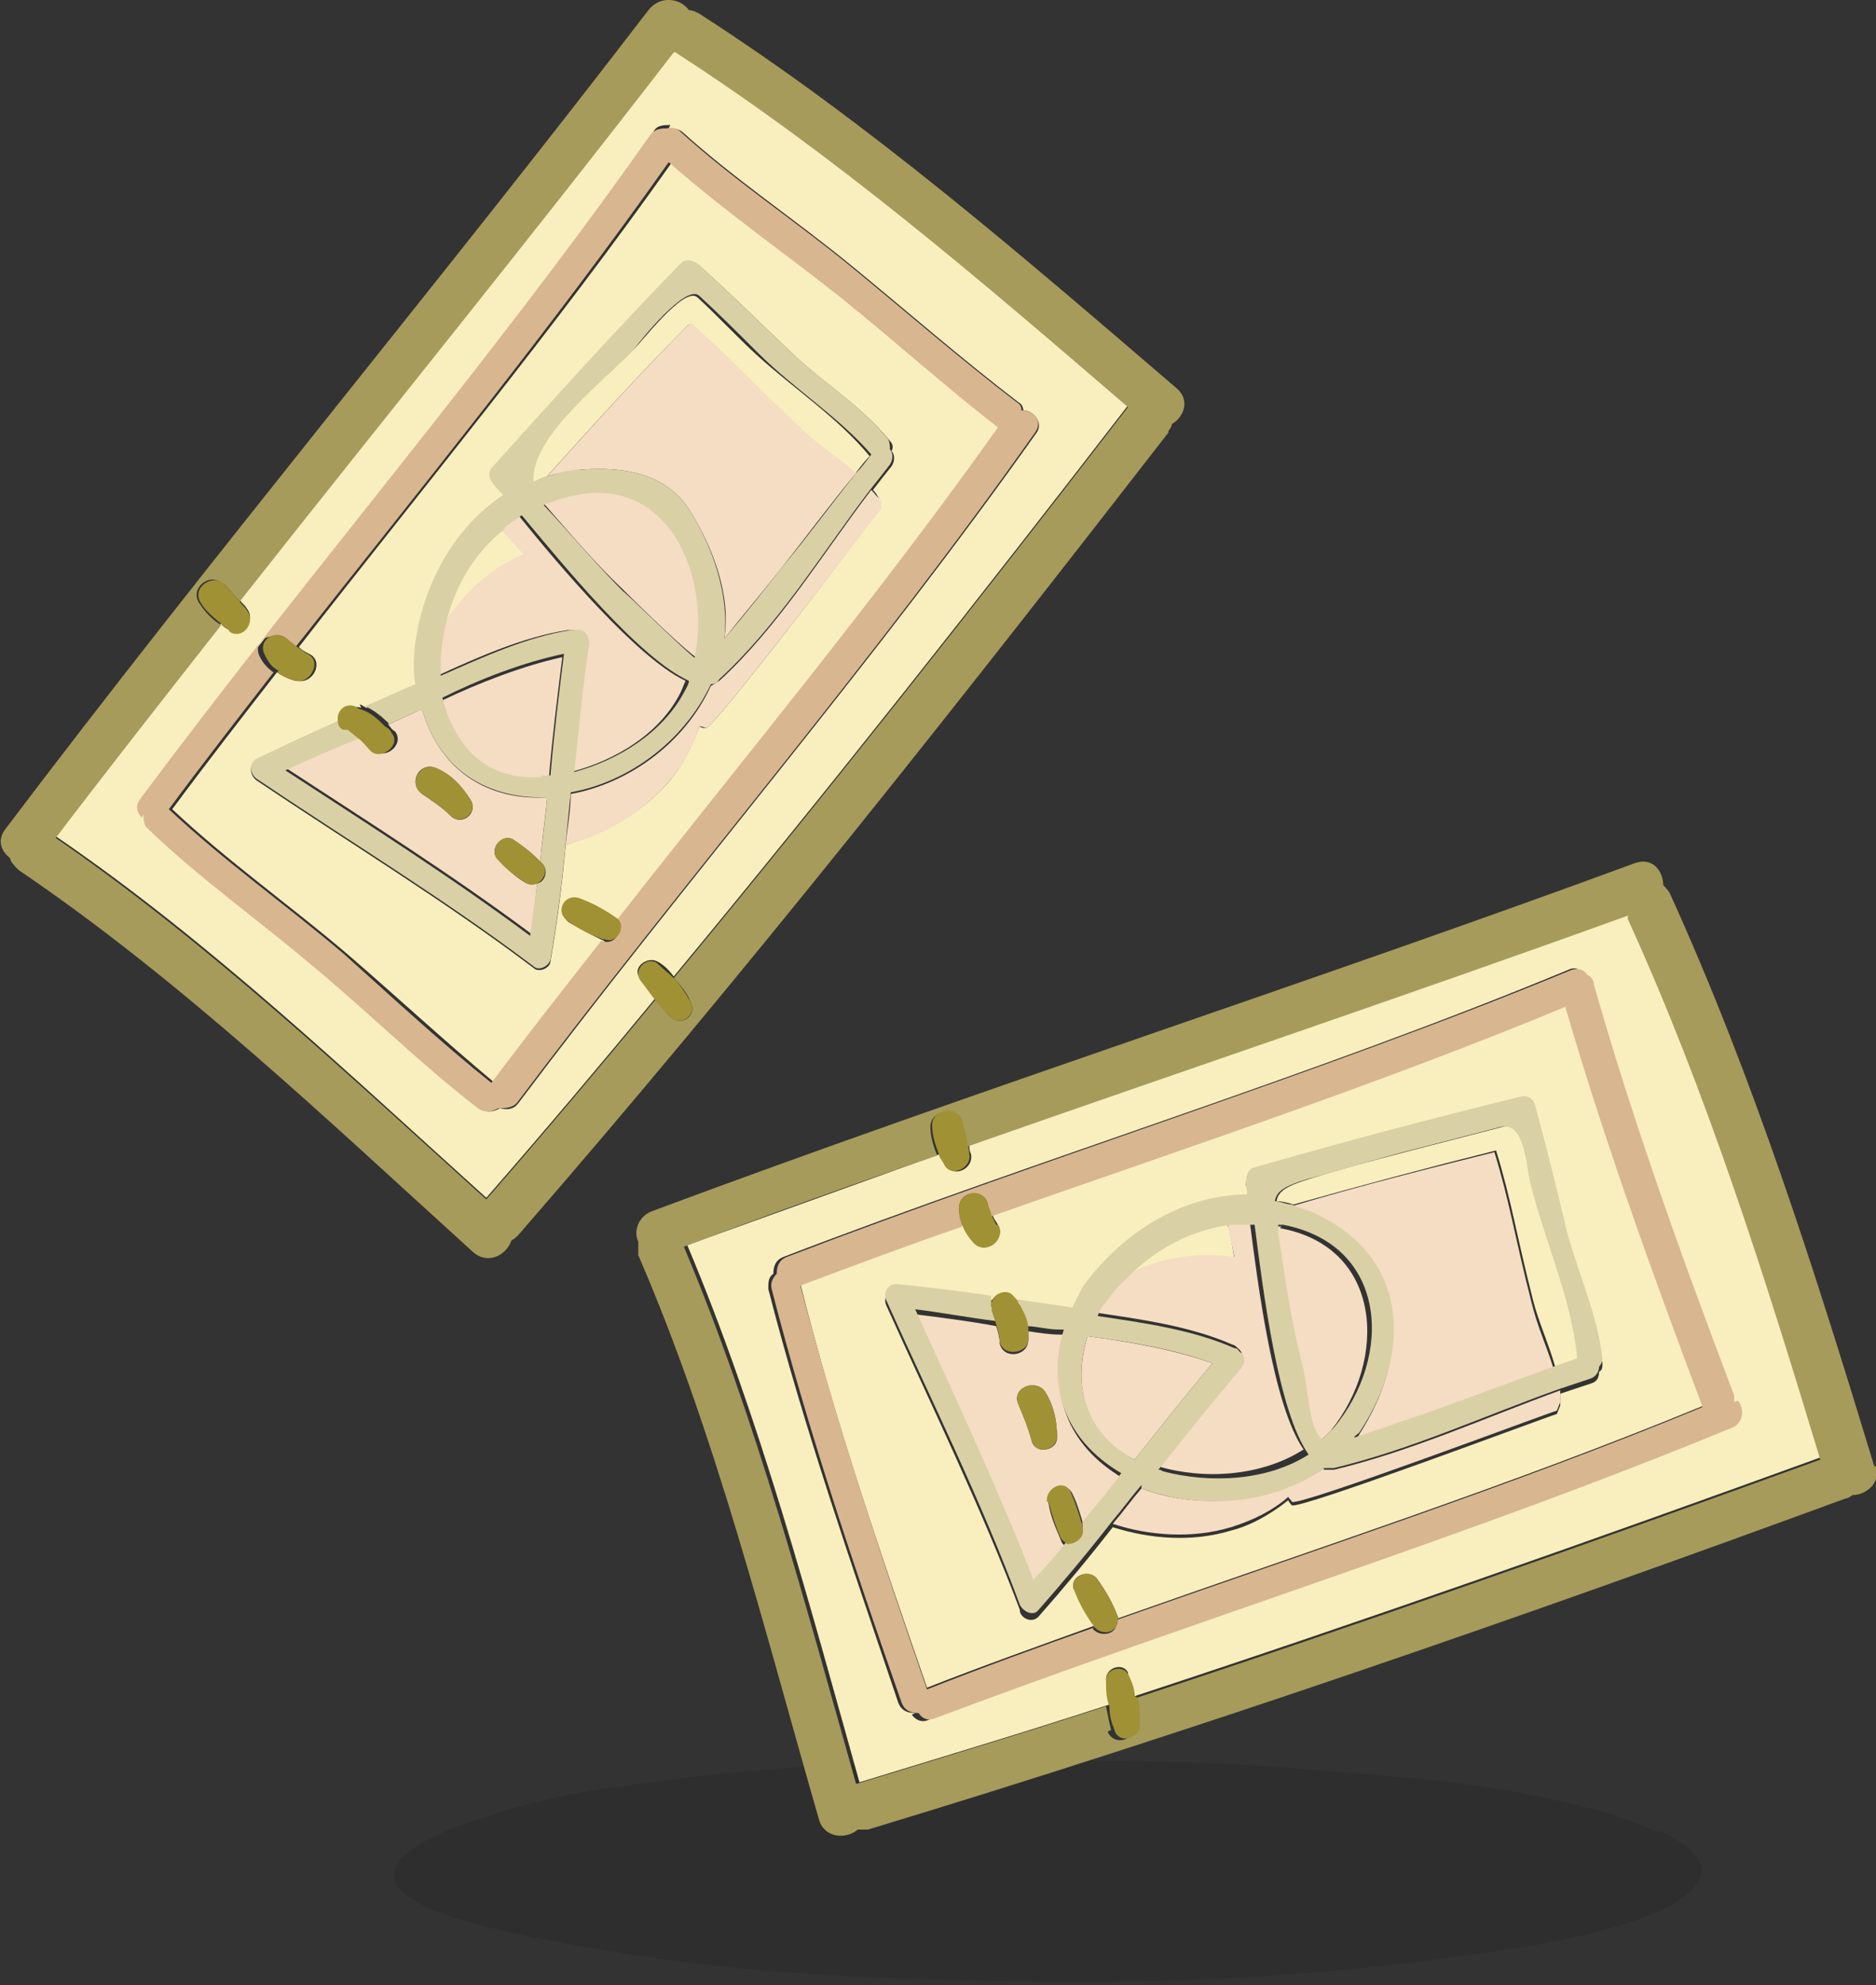 <?xml version="1.0" encoding="UTF-8"?><svg xmlns="http://www.w3.org/2000/svg" width="111.1" height="117.5" viewBox="0 0 111.1 117.5"><rect x="0" y="0" width="111.1" height="117.5" fill="#333333" stroke="none"/><g style="isolation:isolate;"><g id="b"><g id="c"><path d="m98.3,108.5c-1.3-.6-3-1.2-5.1-1.7-2.5-.6-6.2-1.3-10.3-1.6-3.4-.3-6.7-.6-10.4-.8-6.8-.3-14-.2-20.8,0-6.4.2-10.2.7-15.4,1.4-3.8.5-6.5,1.4-8.6,2.1-4.3,1.5-5.9,3.3-2.6,4.9,1.6.8,4.4,1.5,7.6,2.1,5.5,1,10,1.7,18,2.1,7,.3,14.8.5,21.8.1,5.1-.2,11.4-.9,15.4-1.5,4.6-.6,8.1-1.5,10.2-2.4,3.7-1.7,3.4-3.4,0-4.9Z" style="fill:#1d1d1b; mix-blend-mode:multiply; opacity:.2; stroke-width:0px;"/><path d="m63.6,94.1c-.3-.8.9-1.3,1.4-.6.5.7.9,1.4,1.2,2.2,0,0,0,0,0,.1,11.6-4.1,23.3-7.9,34.7-12.6,0,0,0,0,0-.1-2.9-7.7-5.8-15.7-8.1-23.6-11.2,4.6-22.6,8.4-34,12.4,0,.2.2.4.3.6.5.8-.7,1.8-1.4,1.1-.3-.3-.5-.7-.7-1.1-3.2,1.1-6.4,2.3-9.6,3.5,2,8,4.8,16.1,7.5,23.9,3.3-1.3,6.7-2.5,10-3.7,0,0,0,0,0,0-.5-.7-.9-1.4-1.2-2.2Zm-3.2,1.2c-2.3-6.1-5.2-12-7.9-18-.2-.4,0-1.1.6-1,1.9.2,3.8.4,5.6.7.3-.4.9-.6,1.2-.2.1.1.2.2.3.4,1.1.2,2.2.3,3.3.5.2-.4.4-.8.6-1.2,2.2-3.2,5.9-5.5,9.8-5.5,0-.3,0-.6-.1-.8,0-.4,0-.7.5-.8,5.3-1.5,10.5-3,15.8-4.2.4,0,.7.1.8.5.7,2.5,1.3,5,1.9,7.5.6,2.5,1.8,4.9,2.1,7.5,0,.2,0,.4-.2.5,0,.3-.1.6-.5.7-.6.2-1.2.4-1.8.6,0,.2,0,.5,0,.7l-.2.5c-.7.2-15.3,5.7-15.7,5.4,0,0-.2-.2-.2-.3-1,.8-2.2,1.5-3.4,1.8-2.3.7-4.8.5-7-.2-1.4,1.8-2.9,3.6-4.4,5.3-.4.4-1,.1-1.1-.3Z" style="fill:#f9efbe; stroke-width:0px;"/><path d="m73.1,74.5c-.1-.6-.2-1.3-.4-2-2.4.3-4.6,1.4-6.3,3.3,2.1-1.2,4.4-1.6,6.6-1.2Z" style="fill:#f9efbe; stroke-width:0px;"/><path d="m66.8,99.1c.2.4.3.9.4,1.3,13.7-4.5,27.3-9.3,40.8-14.2-3.3-10.8-6.7-21.6-11.4-32,0,0,0-.1,0-.2-13,4.7-26.1,9.2-39.2,13.7,0,.2,0,.4.1.6.2.9-1.1,1.5-1.5.6-.1-.2-.2-.4-.3-.6-5,1.8-10,3.6-15,5.4,4.3,10.2,7.2,21.1,10.2,31.8,4.9-1.5,9.9-3,14.8-4.6,0-.5-.1-1-.2-1.5,0-.7,1-1,1.3-.4Zm-12.6,2.3c-.4,0-.8-.1-1-.6-2.7-8-5.6-16.3-7.7-24.5,0-.4,0-.7.3-.9,0-.4.1-.8.6-1,15.4-5.9,31.3-10.7,46.5-17,.4-.2.7,0,.9.3.2,0,.4.3.4.6,2.3,8.1,5.4,16.4,8.3,24.3,0,.2,0,.3,0,.4.4.4.4,1.3-.3,1.6-15.5,6.4-31.6,11.2-47.2,17.2-.4.2-.8,0-1-.3Z" style="fill:#f9efbe; stroke-width:0px;"/><path d="m76.6,71.3c3.9-1.1,8-2.2,12-3.2.9,2.9,1.2,5,2.2,8.9.3,1.2.9,2.5,1.3,3.9.5-.2.9-.3,1.4-.5-.4-3.5-2-7.1-2.8-10.5-.2-.9-.3-3.6-1.7-3.2-1.9.5-3.9,1-5.8,1.5-1.9.5-3.8,1-5.7,1.6-1.3.4-1.8.7-1.9,1.3.3,0,.7.1,1,.2Z" style="fill:#f9efbe; stroke-width:0px;"/><path d="m74.1,72.4c-.5,0-.9,0-1.4,0,.1.7.3,1.4.4,2-2.2-.3-4.6,0-6.6,1.2-.4.4-.8.9-1.2,1.4-.1.2-.3.5-.4.7,2.7.4,5.6.8,8.1,1.9.1,0,.2.1.3.2.3.2.4.7.1,1-1.7,1.9-3.3,3.9-4.9,6,0,0,0,0,.1,0,2.7.8,6.1.6,8.6-1-1.8-2.6-2.7-9.7-3.2-13.6Z" style="fill:#f4ddc3; stroke-width:0px;"/><path d="m78.4,86.9c-3,2.1-7.5,2.5-10.8,1.2-.6.7-1.1,1.4-1.7,2.1,2.1.7,4.7.9,7,.2,1.3-.4,2.5-1,3.4-1.8,0,.1.2.2.2.3.4.3,15-5.2,15.7-5.4l.2-.5c0-.2,0-.5,0-.7-4.4,1.6-8.8,3.6-13.4,4.7-.2,0-.4,0-.6,0Z" style="fill:#f4ddc3; stroke-width:0px;"/><path d="m59.2,79.5c0-.3-.1-.7-.2-1-1.6-.3-3.2-.5-4.8-.7,2.4,5.3,4.9,10.6,7,16,.7-.8,1.3-1.5,2-2.3-.2,0-.3-.1-.4-.4-.3-.7-.6-1.4-.7-2.1-.2-.8,1-1.4,1.4-.6.3.6.5,1.3.7,2,.8-.9,1.5-1.9,2.3-2.9-3.4-2-4.4-5.2-3.4-8.5,0,0-.2,0-.3,0-.6,0-1.3-.1-1.9-.2,0,.2,0,.3,0,.5,0,1-1.5,1.2-1.7.2Zm2.7,2.9c.5.8.7,1.7.7,2.7,0,.8-1.3,1-1.5.2-.2-.8-.5-1.5-.8-2.2-.4-1,1.1-1.5,1.6-.7Z" style="fill:#f4ddc3; stroke-width:0px;"/><path d="m75.9,72.6c0,0-.2,0-.3,0,0,.2,0,.3,0,.5.4,2.7.9,5.4,1.5,8.1.3,1.3.3,3.4,1.1,4.1.2-.2.4-.4.6-.6,3.4-4.2,3.1-10.9-3-12Z" style="fill:#f4ddc3; stroke-width:0px;"/><path d="m64.4,79.1c-.9,3-.1,5.9,2.8,7.3,1.5-1.9,3-3.8,4.6-5.7-2.2-.8-5-1.3-7.4-1.6Z" style="fill:#f4ddc3; stroke-width:0px;"/><path d="m88.5,68.2c-4,1-8,2-12,3.2.4.1.9.3,1.3.5,5.6,2.5,5.8,8.2,2.7,13,0,.1-.2.2-.3.3,1.5-.5,2.9-1,4.4-1.5,2.5-.9,4.9-1.8,7.4-2.7-.4-1.3-1-2.6-1.3-3.9-1-3.9-1.3-6-2.2-8.9Z" style="fill:#f4ddc3; stroke-width:0px;"/><path d="m67.6,88.1c3.4,1.3,7.8,1,10.8-1.2.2,0,.4,0,.6,0,4.6-1.1,8.9-3.1,13.4-4.7.6-.2,1.2-.4,1.8-.6.3-.1.5-.4.5-.7.1-.1.2-.3.2-.5-.3-2.6-1.4-4.9-2.1-7.5-.6-2.5-1.2-5-1.9-7.5-.1-.4-.5-.6-.8-.5-5.3,1.3-10.6,2.7-15.8,4.2-.4.1-.5.5-.5.8,0,.2,0,.5.1.8-3.9,0-7.5,2.3-9.8,5.5-.2.4-.4.8-.6,1.2-1.1-.2-2.2-.3-3.3-.5.3.5.5,1,.6,1.6.6,0,1.2.2,1.9.2,0,0,.2,0,.3,0-1,3.3,0,6.5,3.4,8.5-.7,1-1.5,1.9-2.3,2.9,0,0,0,0,0,.1.1.6-.5,1-.9,1-.6.8-1.3,1.6-2,2.3-2.1-5.4-4.6-10.7-7-16,1.6.2,3.2.5,4.8.7,0-.3-.2-.6-.3-.9,0-.2,0-.4,0-.6-1.9-.3-3.8-.5-5.6-.7-.6,0-.8.6-.6,1,2.7,6,5.6,11.8,7.9,18,.2.4.8.7,1.1.3,1.5-1.7,3-3.5,4.4-5.3.6-.7,1.1-1.4,1.7-2.1Zm1.1-1.1c0,0,0,0-.1,0,1.6-2,3.2-4,4.9-6,.3-.4.2-.8-.1-1,0,0-.1-.2-.3-.2-2.5-1.1-5.4-1.5-8.1-1.9.1-.2.2-.5.4-.7.4-.5.7-1,1.2-1.4,1.7-1.8,3.9-3,6.3-3.3.4,0,.9,0,1.4,0,.5,3.9,1.4,11.1,3.2,13.6-2.5,1.6-5.9,1.7-8.6,1Zm10.2-2.4c-.2.2-.4.4-.6.6-.8-.7-.8-2.8-1.1-4.1-.7-2.7-1.1-5.4-1.5-8.1,0-.2,0-.3,0-.5,0,0,.2,0,.3,0,6.2,1.2,6.5,7.8,3,12Zm-1.5-14.8c1.9-.5,3.8-1.1,5.7-1.6,1.9-.5,3.9-1,5.8-1.5,1.4-.3,1.5,2.4,1.7,3.2.8,3.4,2.5,7,2.8,10.5-.5.2-.9.3-1.4.5-2.5.9-4.9,1.8-7.4,2.7-1.5.5-2.9,1-4.4,1.5,0-.1.2-.2.3-.3,3.2-4.8,2.9-10.5-2.7-13-.4-.2-.9-.3-1.3-.5-.3,0-.7-.2-1-.2.1-.6.6-.9,1.9-1.3Zm-13,9.3c2.5.3,5.3.8,7.4,1.6-1.6,1.9-3.1,3.8-4.6,5.7-2.9-1.5-3.7-4.4-2.8-7.3Z" style="fill:#dad0a5; stroke-width:0px;"/><path d="m111,86.8c-3.5-11.5-7.1-22.9-12.1-33.9-.1-.2-.3-.4-.4-.5,0-.8-.6-1.7-1.7-1.3-19.3,7.1-38.9,13.4-58.2,20.6-.8.3-1.1,1.2-.8,1.8,0,.3,0,.5,0,.8,4.6,10.6,7.5,22.3,10.7,33.4.3,1.1,1.6,1.2,2.3.6.2,0,.4,0,.6,0,19.5-5.9,38.8-12.6,57.9-19.6.1,0,.3-.1.4-.2.8,0,1.7-.7,1.4-1.7Zm-45.2,15.6c-.1-.4-.2-.9-.3-1.4-4.9,1.6-9.9,3.1-14.8,4.6-3-10.6-5.9-21.6-10.2-31.8,5-1.9,10-3.7,15-5.4-.2-.5-.4-1.1-.4-1.7,0-1,1.6-1.3,1.8-.2,0,.5.2.9.3,1.4,13.1-4.6,26.2-9,39.2-13.7,0,0,0,.1,0,.2,4.7,10.3,8.1,21.1,11.4,32-13.5,4.9-27.1,9.7-40.8,14.2.1.6.2,1.2.1,1.7,0,.8-1.2,1-1.5.2Z" style="fill:#a69b5b; stroke-width:0px;"/><path d="m102.7,83c0-.1,0-.3,0-.4-3-7.9-6-16.2-8.3-24.3,0-.3-.2-.5-.4-.6-.2-.3-.5-.4-.9-.3-15.3,6.3-31.1,11.1-46.5,17-.5.2-.6.6-.6,1-.2.2-.4.5-.3.9,2.1,8.2,4.9,16.5,7.7,24.5.2.5.6.6,1,.6.2.3.5.5,1,.3,15.7-5.9,31.7-10.8,47.2-17.2.7-.3.7-1.2.3-1.6Zm-37.8,13.3c-3.4,1.2-6.7,2.4-10,3.7-2.7-7.8-5.4-15.9-7.5-23.9,3.2-1.2,6.4-2.4,9.6-3.5-.1-.4-.2-.7-.2-1.1,0-1,1.4-1.2,1.7-.2,0,.2.2.5.2.7,11.4-4,22.9-7.8,34-12.4,2.3,7.9,5.2,15.9,8.1,23.6,0,0,0,0,0,.1-11.4,4.7-23.1,8.5-34.7,12.6.2.8-.9,1.1-1.4.5Z" style="fill:#d8b690; stroke-width:0px;"/><path d="m67.2,100.4c0-.5-.2-.9-.4-1.3-.3-.6-1.4-.3-1.3.4,0,.5,0,1,.2,1.5,0,.5.1.9.3,1.4.2.8,1.4.6,1.5-.2,0-.6,0-1.2-.1-1.7Z" style="fill:#a09135; stroke-width:0px;"/><path d="m66.2,95.7c-.3-.8-.7-1.5-1.2-2.2-.4-.7-1.7-.2-1.4.6.3.8.7,1.5,1.2,2.2,0,0,0,0,0,0,.5.6,1.5.3,1.4-.5,0,0,0,0,0-.1Z" style="fill:#a09135; stroke-width:0px;"/><path d="m62.1,88.9c.2.8.4,1.4.7,2.1.1.2.3.3.4.4.5,0,1.1-.4.9-1,0,0,0,0,0-.1-.2-.7-.4-1.3-.7-2-.4-.8-1.5-.2-1.4.6Z" style="fill:#a09135; stroke-width:0px;"/><path d="m60.3,83.1c.3.7.6,1.5.8,2.2.2.8,1.4.6,1.5-.2,0-1-.2-1.9-.7-2.7-.5-.8-2-.3-1.6.7Z" style="fill:#a09135; stroke-width:0px;"/><path d="m58.7,77.5c.1.3.2.6.3.9.1.3.2.7.2,1,.2,1,1.8.7,1.7-.2,0-.2,0-.3,0-.5,0-.6-.3-1.1-.6-1.6,0-.1-.2-.3-.3-.4-.3-.4-1-.2-1.2.2-.1.2-.2.4,0,.6Z" style="fill:#a09135; stroke-width:0px;"/><path d="m59,72.5c-.1-.2-.2-.4-.3-.6,0-.2-.2-.5-.2-.7-.3-.9-1.6-.7-1.7.2,0,.4,0,.8.2,1.1.1.4.4.8.7,1.1.7.7,1.9-.2,1.4-1.1Z" style="fill:#a09135; stroke-width:0px;"/><path d="m57.4,68.4c0-.2,0-.4-.1-.6,0-.5-.2-.9-.3-1.4-.2-1-1.8-.8-1.8.2,0,.6.2,1.2.4,1.7,0,.2.2.4.3.6.4.9,1.7.2,1.5-.6Z" style="fill:#a09135; stroke-width:0px;"/><path d="m17.5,40.3c-.4-.1-.8-.3-1.1-.5-2.1,2.7-4.2,5.4-6.2,8.1,3.3,3.1,7,5.7,10.4,8.6,2.9,2.5,5.7,5.1,8.7,7.6,2.1-2.8,4.3-5.6,6.5-8.4-.7-.3-1.4-.7-2.1-1.1-.8-.6-.1-1.7.8-1.3.8.4,1.5.7,2.2,1.2,0,0,0,0,0,0,7.6-9.7,15.5-19.1,22.6-29.2-3.2-2.4-6.1-5.1-9.2-7.6-3.4-2.8-7-5.3-10.3-8.1-7,9.9-14.7,19.2-22.1,28.7.2.2.4.3.6.4.9.4.3,1.8-.7,1.6Zm3.8,1.4c.1,0,.2.1.4.2,1-.4,2-.9,3-1.3,0-.4-.1-.9-.1-1.4.2-3.9,2.1-7.8,5.3-9.8-.2-.3-.4-.5-.6-.7-.3-.3-.3-.7,0-1,3.6-4.1,7.3-8.1,11.1-12,.3-.3.7-.2,1,0,1.9,1.7,3.6,3.4,5.5,5.2,1.9,1.8,4.1,3.1,5.8,5.2.2.2.2.4.1.6.2.2.2.6,0,.9-.4.5-.8,1-1.1,1.4.2.2.3.4.4.6v.5c-.3.5-9.8,13-10.3,13-.1,0-.2,0-.4-.1-.4,1.2-1,2.4-1.9,3.4-1.6,1.8-3.8,3-6,3.6-.2,2.3-.5,4.6-.9,6.9,0,.4-.7.7-1,.4-5.3-4-10.9-7.4-16.4-11.1-.4-.3-.5-.9,0-1.2,1.7-.9,3.4-1.7,5.2-2.4,0-.5.4-.9,1-.7Z" style="fill:#f9efbe; stroke-width:0px;"/><path d="m13.6,37.3c-.2-.1-.4-.2-.5-.4-3.3,4.2-6.6,8.4-9.8,12.6,9.1,6.2,17.4,14.1,25.5,21.4,3.4-3.9,6.7-7.8,10-11.8-.3-.4-.6-.8-.9-1.2-.5-.6.4-1.3,1-1,.4.2.7.5,1,.9,9.2-11.1,18.1-22.4,26.9-33.8-8.6-7.4-17.3-14.8-26.8-21,0,0,0,0-.1,0-8.4,10.9-17.2,21.7-25.7,32.5.1.2.3.3.4.5.6.7-.2,1.8-1,1.3ZM39.6,7.6c.3,0,.5,0,.8.2,3.1,2.8,6.7,5.2,10,7.9,3.3,2.7,6.5,5.5,9.9,8.1.2.1.3.3.3.5.6,0,1.2.7.8,1.3-9.7,13.7-20.7,26.4-30.7,39.7-.3.4-.7.4-1.1.3-.3.2-.8.3-1.2,0-3.4-2.7-6.6-5.8-10-8.6-3.2-2.6-6.6-5.1-9.6-8-.3-.3-.3-.6-.2-.8-.3-.3-.4-.6-.1-1.1,9.9-13.2,20.7-25.7,30.2-39.3.2-.4.6-.4,1-.4Z" style="fill:#f9efbe; stroke-width:0px;"/><path d="m40.8,19.2c2.3,2,3.7,3.6,6.6,6.3.9.9,2.2,1.7,3.2,2.6.3-.4.6-.8.9-1.1-1.9-2.3-4.5-4-6.7-6-1.2-1.1-2.3-2.3-3.5-3.4-.8-.7-3.4,2.8-3.8,3.1-1.6,1.7-6.2,5.2-6,7.9.3-.1.5-.2.8-.3,2.7-3,5.5-6.1,8.4-9Z" style="fill:#f9efbe; stroke-width:0px;"/><path d="m31.1,32.8c-.4-.5-.9-.9-1.4-1.5-1.9,1.5-3.1,3.6-3.6,6.1,1.1-2.1,2.9-3.7,5-4.6Z" style="fill:#f9efbe; stroke-width:0px;"/><path d="m31.4,55.4c.2-1,.3-2,.4-3.1-.2,0-.4,0-.6,0-.7-.4-1.2-.9-1.7-1.4-.6-.6.2-1.6.9-1.2.6.4,1.1.8,1.6,1.3.1-1.3.3-2.6.4-3.8-3.3.2-6.3-1.4-7.4-5.2,0,0-.2,0-.3.1-.6.3-1.1.5-1.7.8.1.1.2.3.4.4.6.8-.7,1.8-1.3,1-.2-.2-.5-.5-.7-.7-1.5.6-3,1.2-4.4,1.9,4.9,3.2,9.8,6.3,14.5,9.8Zm-5.5-9.9c.9.4,1.5,1.1,2,1.9.4.8-.6,1.5-1.2.9-.5-.5-1.1-.9-1.7-1.3-.9-.7-.1-2,.9-1.5Z" style="fill:#f4ddc3; stroke-width:0px;"/><path d="m40.8,19.2c-2.9,2.9-5.7,6-8.4,9,.6-.2,1.3-.3,2-.4,2.5-.2,5.1.2,6.5,2.5,1.3,2.1,2.4,4.9,2,7.5,1.1-1.4,2.3-2.8,3.4-4.2,1.5-1.9,2.9-3.8,4.4-5.6-1-.9-2.3-1.7-3.2-2.6-2.9-2.7-4.3-4.3-6.6-6.3Z" style="fill:#f4ddc3; stroke-width:0px;"/><path d="m26.2,41.4c.7,2.7,2.5,4.9,5.8,4.7.2,0,.3,0,.5,0,.2-2.4.5-4.8.8-7.2-2.3.5-4.9,1.5-7.2,2.6Z" style="fill:#f4ddc3; stroke-width:0px;"/><path d="m42.1,40.6c-1.6,3.5-5,5.8-8.3,6.4,0,1-.2,2-.3,3,2.2-.5,4.4-1.8,6-3.6.9-1,1.5-2.1,1.9-3.4.1,0,.2,0,.4.1.5,0,9.9-12.4,10.4-13v-.5c-.3-.2-.4-.4-.6-.6-2.9,3.8-5.5,8.1-9,11.3-.2.1-.3.2-.5.3Z" style="fill:#f4ddc3; stroke-width:0px;"/><path d="m26.1,37.4c-.1.6-.2,1.2-.2,1.8,0,.3,0,.5,0,.8,2.4-1.1,5.1-2.3,7.7-2.7.1,0,.2,0,.3,0,.4,0,.9.3.8.8-.4,2.5-.7,5-.9,7.6,2.7-.7,5.3-2.3,6.5-4.7.1-.2.2-.5.3-.7-2.8-1.3-7.4-6.7-9.9-9.8-.4.2-.8.5-1.1.8.5.5.9,1,1.4,1.5-2.1.9-3.8,2.5-5,4.6Z" style="fill:#f4ddc3; stroke-width:0px;"/><path d="m33.7,29.3c-.5.1-1,.3-1.5.5,1.5,1.7,3,3.5,4.7,5.1.2.2,3.1,3.1,4.3,4,1.1-4.9-1.5-11.1-7.4-9.7Z" style="fill:#f4ddc3; stroke-width:0px;"/><path d="m23,42.9c.6-.3,1.1-.5,1.7-.8,0,0,.2,0,.3-.1,1.1,3.8,4.1,5.3,7.4,5.2-.1,1.3-.3,2.6-.4,3.8,0,0,0,0,.1.1.4.4.2,1.1-.3,1.2-.1,1-.3,2-.4,3.1-4.7-3.5-9.6-6.6-14.5-9.8,1.5-.7,2.9-1.3,4.4-1.9-.2-.2-.4-.3-.6-.5-.2-.2-.3-.4-.3-.7-1.8.8-3.5,1.6-5.2,2.4-.5.3-.4.9,0,1.2,5.5,3.7,11.1,7.1,16.4,11.1.3.3.9,0,1-.4.4-2.3.7-4.6.9-6.9.1-1,.2-2,.3-3,3.4-.6,6.7-3,8.3-6.4.2,0,.4-.1.5-.3,3.5-3.2,6.1-7.5,9-11.3.4-.5.8-1,1.1-1.4.2-.3.2-.7,0-.9,0-.2,0-.4-.1-.6-1.6-2-3.9-3.4-5.8-5.2-1.8-1.7-3.6-3.5-5.5-5.2-.3-.2-.7-.3-1,0-3.8,3.9-7.5,8-11.1,12-.3.3-.3.7,0,1,.1.2.3.4.6.7-3.2,2.1-5.1,6-5.3,9.8,0,.5,0,.9.1,1.4-1,.4-2,.9-3,1.3.5.2,1,.6,1.4,1Zm9,3.1c-3.3.2-5.1-1.9-5.8-4.7,2.2-1.1,4.8-2.1,7.2-2.6-.3,2.4-.6,4.8-.8,7.2-.2,0-.4,0-.5,0Zm9.2-7c-1.2-1-4-3.8-4.3-4-1.6-1.6-3.1-3.4-4.7-5.1.5-.2,1-.4,1.5-.5,5.9-1.5,8.5,4.8,7.4,9.7Zm-3.6-18.4c.3-.4,3-3.8,3.8-3.1,1.2,1.1,2.3,2.2,3.5,3.4,2.1,2.1,4.8,3.8,6.7,6-.3.4-.6.8-.9,1.1-1.5,1.9-2.9,3.8-4.4,5.6-1.1,1.4-2.2,2.8-3.4,4.2.3-2.6-.7-5.4-2-7.5-1.4-2.3-4-2.7-6.5-2.5-.7,0-1.3.2-2,.4-.3,0-.5.2-.8.3-.2-2.7,4.4-6.1,6-7.9Zm-7.8,10.7c.3-.3.7-.5,1.1-.8,2.5,3,7,8.5,9.9,9.8,0,.2-.2.5-.3.7-1.3,2.4-3.9,4-6.5,4.7.3-2.5.5-5.1.9-7.6,0-.6-.4-.9-.8-.8,0,0-.2,0-.3,0-2.6.4-5.2,1.6-7.7,2.7,0-.3,0-.5,0-.8,0-.6.1-1.2.2-1.8.5-2.5,1.7-4.6,3.6-6.1Z" style="fill:#dad0a5; stroke-width:0px;"/><path d="m69.2,25.5c.1-.1.2-.3.2-.4.7-.4,1.1-1.4.3-2.1C60.6,15.2,51.5,7.3,41.4.8c-.2-.1-.4-.2-.6-.2-.5-.7-1.7-.9-2.4,0C25.9,16.9,12.7,32.7.3,49.1c-.5.7-.2,1.3.3,1.7,0,.2.3.5.5.7,9.6,6.5,18.3,14.8,26.9,22.6.9.8,2,.2,2.3-.7.1,0,.3-.2.4-.3,13.4-15.4,26-31.4,38.5-47.5Zm-55.9,9.1c.3.3.6.7.9,1C22.8,24.7,31.5,14,39.9,3.1c0,0,0,0,.1,0,9.6,6.2,18.2,13.6,26.8,21-8.8,11.4-17.7,22.7-26.9,33.8.4.4.8.9,1,1.4.4.8-.5,1.5-1.2.9-.3-.3-.6-.7-.9-1-3.3,4-6.6,7.9-10,11.8-8.2-7.4-16.5-15.2-25.5-21.4,3.2-4.2,6.5-8.4,9.8-12.6-.5-.3-.9-.7-1.3-1.3-.6-.9.7-1.9,1.4-1.1Z" style="fill:#a69b5b; stroke-width:0px;"/><path d="m8.5,48.2c0,.3,0,.6.2.8,3,2.9,6.4,5.3,9.6,8,3.4,2.8,6.5,5.9,10,8.6.4.3.9.2,1.2,0,.4,0,.8,0,1.1-.3,10.1-13.4,21.1-26.1,30.7-39.7.5-.7-.1-1.3-.8-1.3,0-.2-.1-.4-.3-.5-3.4-2.6-6.6-5.4-9.9-8.1-3.3-2.7-6.8-5-10-7.9-.2-.2-.5-.3-.8-.2-.3,0-.7,0-1,.4-9.5,13.5-20.3,26-30.2,39.3-.3.4-.2.8.1,1.1Zm8.4-10.4c.2.2.4.3.6.5,7.5-9.5,15.1-18.8,22.1-28.7,3.3,2.9,6.9,5.4,10.3,8.1,3.1,2.5,6.1,5.2,9.2,7.6-7.1,10-15,19.5-22.6,29.2.5.5-.1,1.5-.8,1.2,0,0,0,0-.1,0-2.2,2.8-4.4,5.6-6.5,8.4-3-2.4-5.8-5-8.7-7.6-3.4-2.9-7.1-5.5-10.4-8.6,2-2.7,4.1-5.4,6.2-8.1-.3-.2-.6-.5-.8-.9-.5-.9.6-1.6,1.3-1Z" style="fill:#d8b690; stroke-width:0px;"/><path d="m37.9,58c.3.4.6.8.9,1.2.3.4.6.7.9,1,.6.6,1.6-.1,1.2-.9-.3-.5-.6-1-1-1.4-.3-.3-.7-.6-1-.9-.6-.4-1.4.4-1,1Z" style="fill:#a09135; stroke-width:0px;"/><path d="m34.4,53.2c-.9-.4-1.6.7-.8,1.3.7.5,1.3.8,2.1,1.1,0,0,0,0,.1,0,.7.3,1.3-.7.8-1.2,0,0,0,0,0,0-.7-.5-1.4-.9-2.2-1.2Z" style="fill:#a09135; stroke-width:0px;"/><path d="m29.5,50.9c.5.6,1.1,1,1.7,1.4.2.1.4.1.6,0,.4-.2.7-.8.3-1.2,0,0,0,0-.1-.1-.5-.5-1-.9-1.6-1.3-.7-.4-1.5.6-.9,1.2Z" style="fill:#a09135; stroke-width:0px;"/><path d="m26.7,48.3c.6.6,1.6-.2,1.2-.9-.5-.8-1.1-1.5-2-1.9-1-.5-1.8.9-.9,1.5.6.4,1.2.8,1.7,1.3Z" style="fill:#a09135; stroke-width:0px;"/><path d="m20.6,43.2c.2.2.4.3.6.5.3.2.5.5.7.7.6.7,1.9-.3,1.3-1-.1-.2-.2-.3-.4-.4-.4-.4-.8-.8-1.4-1-.1,0-.2-.1-.4-.2-.6-.2-1,.3-1,.7,0,.3,0,.5.3.7Z" style="fill:#a09135; stroke-width:0px;"/><path d="m16.4,39.8c.3.2.7.4,1.1.5.9.2,1.6-1.2.7-1.6-.2-.1-.4-.3-.6-.4-.2-.2-.4-.3-.6-.5-.7-.6-1.8.1-1.3,1,.2.4.4.7.8.9Z" style="fill:#a09135; stroke-width:0px;"/><path d="m13.1,37c.2.1.4.2.5.4.8.5,1.6-.6,1-1.3-.1-.2-.3-.3-.4-.5-.3-.3-.6-.7-.9-1-.7-.7-2,.2-1.4,1.1.3.5.8.9,1.3,1.3Z" style="fill:#a09135; stroke-width:0px;"/></g></g></g></svg>